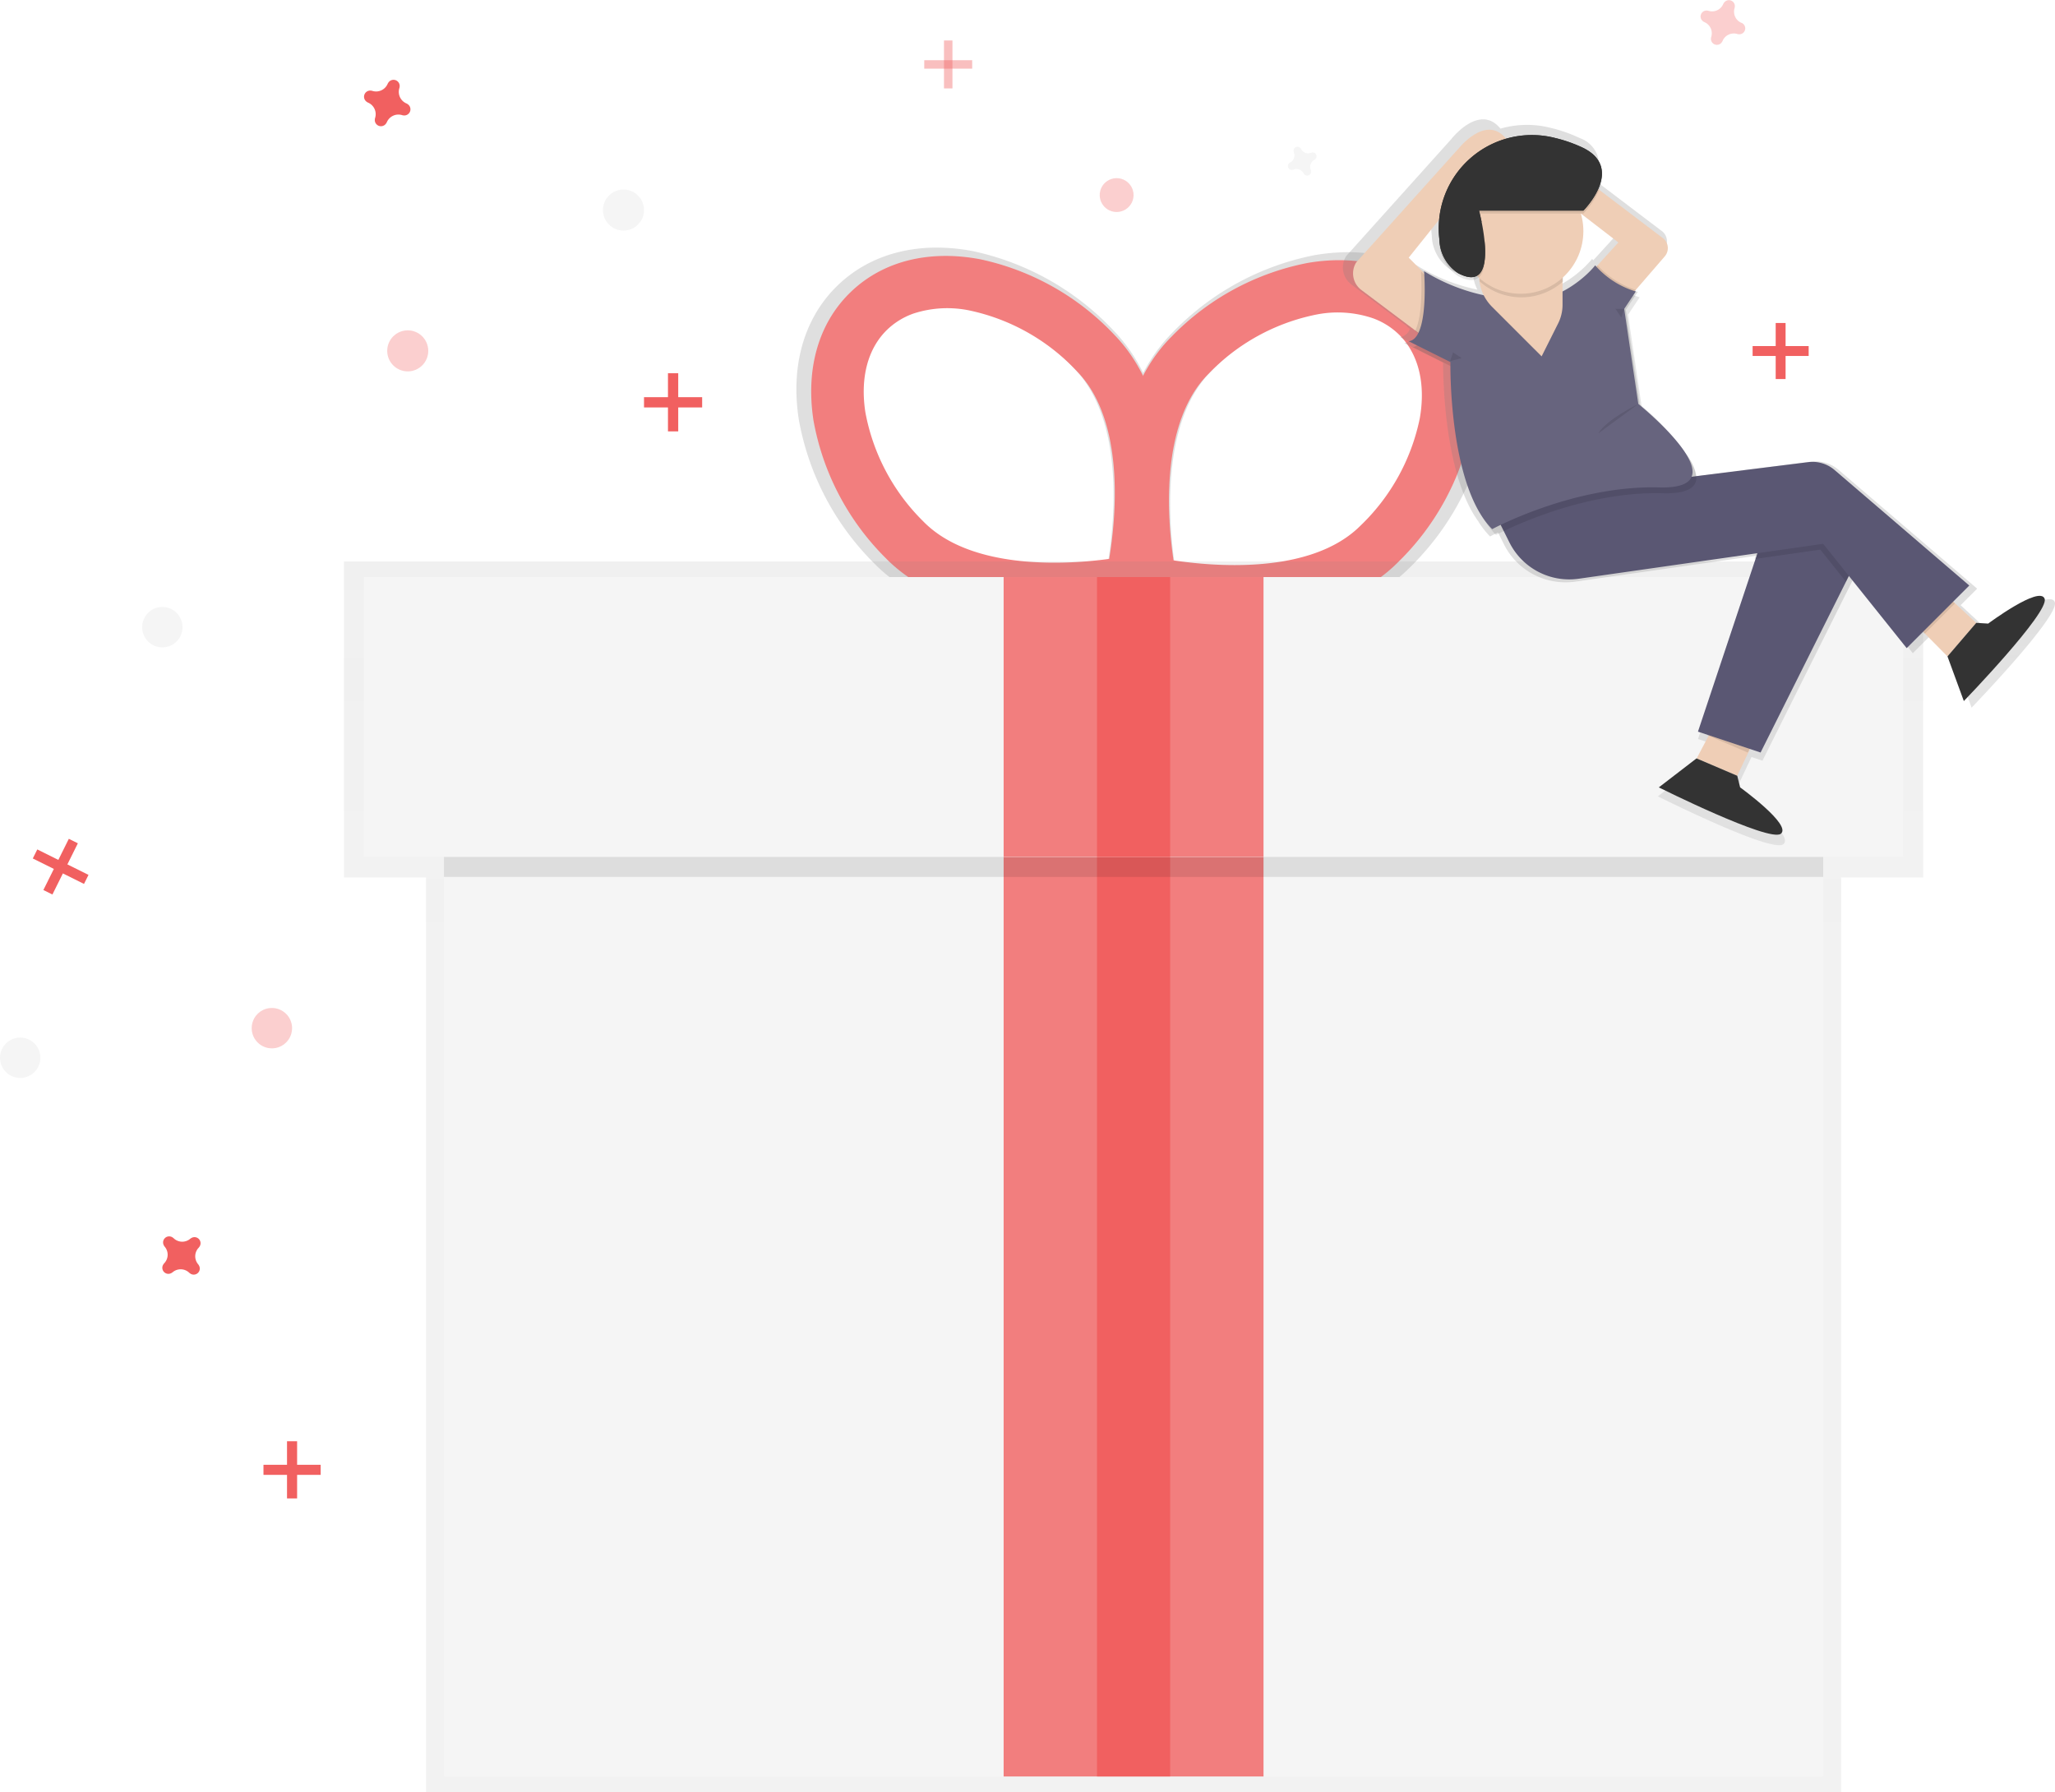 <svg xmlns="http://www.w3.org/2000/svg" xmlns:xlink="http://www.w3.org/1999/xlink" width="155.016" height="135.176" viewBox="0 0 155.016 135.176">
  <defs>
    <linearGradient id="linear-gradient" x1="1.121" y1="1.489" x2="1.121" y2="2.489" gradientUnits="objectBoundingBox">
      <stop offset="0" stop-color="gray" stop-opacity="0.251"/>
      <stop offset="0.54" stop-color="gray" stop-opacity="0.122"/>
      <stop offset="1" stop-color="gray" stop-opacity="0.102"/>
    </linearGradient>
    <linearGradient id="linear-gradient-2" x1="0.5" y1="-0.664" x2="0.5" y2="0.336" xlink:href="#linear-gradient"/>
    <linearGradient id="linear-gradient-3" x1="1.104" y1="0.65" x2="1.104" y2="1.65" xlink:href="#linear-gradient"/>
  </defs>
  <g id="img_review01_header_ba" transform="translate(-1361.511 -431)">
    <rect id="Rectangle_1239" data-name="Rectangle 1239" width="0.746" height="4.228" transform="translate(1495.458 455.364)" fill="#f16060"/>
    <rect id="Rectangle_1240" data-name="Rectangle 1240" width="4.228" height="0.746" transform="translate(1493.717 457.105)" fill="#f16060"/>
    <rect id="Rectangle_1241" data-name="Rectangle 1241" width="0.761" height="4.314" transform="translate(1383.162 539.715)" fill="#f16060"/>
    <rect id="Rectangle_1242" data-name="Rectangle 1242" width="4.314" height="0.761" transform="translate(1381.386 541.491)" fill="#f16060"/>
    <rect id="Rectangle_1243" data-name="Rectangle 1243" width="0.638" height="3.616" transform="translate(1432.72 434.053)" fill="#f16060" opacity="0.4" style="mix-blend-mode: normal;isolation: isolate"/>
    <rect id="Rectangle_1244" data-name="Rectangle 1244" width="3.616" height="0.638" transform="translate(1431.23 435.542)" fill="#f16060" opacity="0.4" style="mix-blend-mode: normal;isolation: isolate"/>
    <rect id="Rectangle_1245" data-name="Rectangle 1245" width="0.774" height="4.386" transform="translate(1411.898 459.154)" fill="#f16060"/>
    <rect id="Rectangle_1246" data-name="Rectangle 1246" width="4.386" height="0.774" transform="translate(1410.091 460.96)" fill="#f16060"/>
    <path id="Path_1297" data-name="Path 1297" d="M120.276,132.354a.948.948,0,0,1-.528-1.146.466.466,0,0,0,.021-.1h0a.465.465,0,0,0-.853-.316h0a.465.465,0,0,0-.053.093.948.948,0,0,1-1.146.528.461.461,0,0,0-.1-.021h0a.465.465,0,0,0-.316.853h0a.467.467,0,0,0,.093.053.948.948,0,0,1,.528,1.146.462.462,0,0,0-.021.1h0a.465.465,0,0,0,.853.316h0a.466.466,0,0,0,.053-.093.948.948,0,0,1,1.146-.528.465.465,0,0,0,.1.021h0a.465.465,0,0,0,.316-.853h0A.473.473,0,0,0,120.276,132.354Z" transform="translate(1271.887 306.445)" fill="#f16060"/>
    <path id="Path_1298" data-name="Path 1298" d="M646.281,100.895a.914.914,0,0,1-.509-1.1.454.454,0,0,0,.02-.1h0a.448.448,0,0,0-.822-.3h0a.454.454,0,0,0-.052.089.914.914,0,0,1-1.1.511.445.445,0,0,0-.1-.02h0a.448.448,0,0,0-.3.822h0a.447.447,0,0,0,.09.052.914.914,0,0,1,.509,1.1.454.454,0,0,0-.02.1h0a.448.448,0,0,0,.823.3h0a.461.461,0,0,0,.051-.089.914.914,0,0,1,1.1-.522.442.442,0,0,0,.1.02h0a.448.448,0,0,0,.3-.822h0A.434.434,0,0,0,646.281,100.895Z" transform="translate(846.582 331.824)" fill="#f16060" opacity="0.3" style="mix-blend-mode: normal;isolation: isolate"/>
    <path id="Path_1299" data-name="Path 1299" d="M482.557,157.4a.6.6,0,0,1-.75-.277.3.3,0,0,0-.038-.056h0a.294.294,0,0,0-.524.241h0a.289.289,0,0,0,.018.066.6.6,0,0,1-.275.75.3.3,0,0,0-.056.038h0a.294.294,0,0,0,.24.524h0a.288.288,0,0,0,.066-.018.6.6,0,0,1,.75.277.3.3,0,0,0,.038.056h0a.294.294,0,0,0,.524-.24h0a.29.29,0,0,0-.018-.066.6.6,0,0,1,.267-.752.3.3,0,0,0,.056-.038h0a.295.295,0,0,0-.241-.524h0A.288.288,0,0,0,482.557,157.4Z" transform="translate(977.852 285.124)" fill="#f5f5f5" style="mix-blend-mode: normal;isolation: isolate"/>
    <circle id="Ellipse_142" data-name="Ellipse 142" cx="1.548" cy="1.548" r="1.548" transform="translate(1390.72 455.918)" fill="#f16060" opacity="0.3" style="mix-blend-mode: normal;isolation: isolate"/>
    <circle id="Ellipse_143" data-name="Ellipse 143" cx="1.276" cy="1.276" r="1.276" transform="translate(1444.467 444.439)" fill="#f16060" opacity="0.3" style="mix-blend-mode: normal;isolation: isolate"/>
    <circle id="Ellipse_144" data-name="Ellipse 144" cx="1.548" cy="1.548" r="1.548" transform="translate(1406.995 445.296)" fill="#f5f5f5" style="mix-blend-mode: normal;isolation: isolate"/>
    <circle id="Ellipse_145" data-name="Ellipse 145" cx="1.523" cy="1.523" r="1.523" transform="translate(1372.234 476.785)" fill="#f5f5f5" style="mix-blend-mode: normal;isolation: isolate"/>
    <rect id="Rectangle_1247" data-name="Rectangle 1247" width="4.314" height="0.761" transform="translate(1364.783 498.136) rotate(-63.576)" fill="#f16060"/>
    <rect id="Rectangle_1248" data-name="Rectangle 1248" width="0.761" height="4.314" transform="translate(1363.985 495.756) rotate(-63.576)" fill="#f16060"/>
    <path id="Path_1300" data-name="Path 1300" d="M37.889,586.664a.933.933,0,0,1-.037,1.24.457.457,0,0,0-.064.083h0a.457.457,0,0,0,.613.652h0a.457.457,0,0,0,.088-.058.933.933,0,0,1,1.24.037.45.45,0,0,0,.083.064h0a.457.457,0,0,0,.652-.613h0a.453.453,0,0,0-.059-.088.933.933,0,0,1,.037-1.24.461.461,0,0,0,.064-.083h0a.457.457,0,0,0-.613-.652h0a.451.451,0,0,0-.088.058.933.933,0,0,1-1.24-.037.453.453,0,0,0-.083-.064h0a.457.457,0,0,0-.652.613h0A.459.459,0,0,0,37.889,586.664Z" transform="translate(1336.051 -61.618)" fill="#f16060"/>
    <circle id="Ellipse_146" data-name="Ellipse 146" cx="1.523" cy="1.523" r="1.523" transform="translate(1380.497 507.033)" fill="#f16060" opacity="0.3" style="mix-blend-mode: normal;isolation: isolate"/>
    <circle id="Ellipse_147" data-name="Ellipse 147" cx="1.523" cy="1.523" r="1.523" transform="translate(1361.511 509.266)" fill="#f5f5f5" style="mix-blend-mode: normal;isolation: isolate"/>
    <path id="Path_1301" data-name="Path 1301" d="M336.6,200c-2.472-2.48-6.076-3.466-10.156-2.779a20.309,20.309,0,0,0-10.731,5.812,12.548,12.548,0,0,0-2.246,3.081,12.574,12.574,0,0,0-2.227-3.192h0a20.4,20.4,0,0,0-10.635-6c-4.06-.766-7.68.165-10.194,2.6s-3.555,6.026-2.922,10.1a20.292,20.292,0,0,0,5.657,10.825c6.435,6.638,19.275,4.045,19.819,3.93l.161-.033.494.113c.542.123,13.335,2.936,19.881-3.589a20.361,20.361,0,0,0,5.846-10.719C340.046,206.087,339.07,202.479,336.6,200Zm-25.809,20.551c-3.1.418-10.836.985-14.676-2.976A16.212,16.212,0,0,1,291.569,209c-.422-2.721.192-5.034,1.713-6.515a5.735,5.735,0,0,1,2.092-1.282,8.62,8.62,0,0,1,4.469-.226,16.237,16.237,0,0,1,8.431,4.81C312.115,209.757,311.3,217.469,310.789,220.551Zm24.485-11.1a16.21,16.21,0,0,1-4.691,8.495c-3.909,3.9-11.631,3.194-14.724,2.723-.462-3.1-1.138-10.821,2.769-14.716a16.219,16.219,0,0,1,8.51-4.664,8.654,8.654,0,0,1,4.465.3,5.735,5.735,0,0,1,2.069,1.318c1.5,1.512,2.069,3.834,1.6,6.546Z" transform="translate(1134.278 253.017)" fill="url(#linear-gradient)"/>
    <path id="Path_1302" data-name="Path 1302" d="M318.918,226.184l-1.223.259c-.519.109-12.806,2.589-18.97-3.761a19.484,19.484,0,0,1-5.415-10.348c-.6-3.905.383-7.341,2.794-9.673s5.871-3.215,9.755-2.491a19.47,19.47,0,0,1,10.177,5.737h0c6.155,6.352,3.292,18.555,3.166,19.07Zm-18.053-21.919a5.488,5.488,0,0,0-2,1.226c-1.46,1.414-2.043,3.627-1.64,6.232a15.512,15.512,0,0,0,4.348,8.205c3.673,3.79,11.074,3.258,14.042,2.847.492-2.953,1.267-10.334-2.407-14.124h0a15.491,15.491,0,0,0-8.065-4.6A8.226,8.226,0,0,0,300.866,204.265Z" transform="translate(1129.565 250.382)" fill="#f27e7e"/>
    <path id="Path_1303" data-name="Path 1303" d="M414.28,227.595,414,226.376c-.117-.519-2.769-12.77,3.5-19.013h0a19.447,19.447,0,0,1,10.275-5.557c3.9-.659,7.345.286,9.711,2.658s3.3,5.825,2.627,9.719a19.536,19.536,0,0,1-5.593,10.257c-6.26,6.233-18.5,3.551-19.02,3.432Zm18.428-21.605a8.265,8.265,0,0,0-4.271-.291,15.478,15.478,0,0,0-8.144,4.463h0c-3.738,3.727-3.093,11.114-2.65,14.082,2.961.45,10.348,1.123,14.09-2.606a15.517,15.517,0,0,0,4.49-8.129c.448-2.6-.1-4.819-1.533-6.258a5.486,5.486,0,0,0-1.983-1.261Z" transform="translate(1032.392 249.025)" fill="#f27e7e"/>
    <path id="Path_1304" data-name="Path 1304" d="M228.333,320.21H109.21v23.836H115.4v68.985H222.144V344.046h6.189Z" transform="translate(1278.249 153.145)" fill="url(#linear-gradient-2)"/>
    <rect id="Rectangle_1249" data-name="Rectangle 1249" width="104.042" height="84.441" transform="translate(1394.999 480.562)" fill="#f5f5f5"/>
    <rect id="Rectangle_1250" data-name="Rectangle 1250" width="19.603" height="69.363" transform="translate(1437.219 495.64)" fill="#f27e7e" style="mix-blend-mode: normal;isolation: isolate"/>
    <rect id="Rectangle_1251" data-name="Rectangle 1251" width="5.519" height="69.363" transform="translate(1444.261 495.64)" fill="#f16060"/>
    <rect id="Rectangle_1252" data-name="Rectangle 1252" width="104.042" height="21.111" transform="translate(1394.999 476.037)" opacity="0.1" style="mix-blend-mode: normal;isolation: isolate"/>
    <rect id="Rectangle_1253" data-name="Rectangle 1253" width="116.105" height="21.111" transform="translate(1388.967 474.529)" fill="#f5f5f5"/>
    <rect id="Rectangle_1254" data-name="Rectangle 1254" width="19.603" height="21.111" transform="translate(1437.219 474.529)" fill="#f27e7e" style="mix-blend-mode: normal;isolation: isolate"/>
    <rect id="Rectangle_1255" data-name="Rectangle 1255" width="5.519" height="21.111" transform="translate(1444.261 474.529)" fill="#f16060"/>
    <path id="Path_1305" data-name="Path 1305" d="M556.131,182.552c-.368-1.064-4.392,1.932-4.392,1.932l-.927-.056-1.784-1.652,1.246-1.246-10.461-8.966a2.639,2.639,0,0,0-2.044-.615l-8.694,1.087a3.681,3.681,0,0,0-.778-1.694,18.719,18.719,0,0,0-3.465-3.7l-1.06-7.149.9-1.351a4.544,4.544,0,0,1-.491-.165l.192-.285-.071-.019.09-.1h-.012l2.255-2.6a.985.985,0,0,0-.075-1.364l-5.022-3.809a2.77,2.77,0,0,0,.215-1.15,2.153,2.153,0,0,0-1.437-2.1,11.1,11.1,0,0,0-2.2-.776,7.218,7.218,0,0,0-3.8.056l-.065-.077c-1.546-1.767-3.572.766-3.65.872l-7.922,8.815a1.61,1.61,0,0,0,.391,2.146l4.193,3.144-.013.027.238.178a.992.992,0,0,1-.74.623l.642.322a.74.74,0,0,1-.341.128l2.939,1.47c0,1.533.157,8.521,2.643,11.955a6.355,6.355,0,0,0,.9,1.159s.211-.115.6-.3l.445.887a5.2,5.2,0,0,0,5.383,2.821l13.8-1.972-.146.439.078-.011-4.472,13.413.74.247-.013.027.1.044-.929,1.757-2.928,2.252s8.558,4.29,9.458,3.614-3.154-3.6-3.154-3.6l-.226-.9.985-2.079.826.276,6.632-13.268h0l.226-.45,4.484,5.613,1.265-1.265.136.138.012-.011,1.753,1.774,1.27,3.468S556.5,183.614,556.131,182.552Zm-34.814-25.794-.088-.1a8.411,8.411,0,0,1-2.535,2.027v-.738l.05-.044v-.32a4.867,4.867,0,0,0,1.378-4.942l2.911,2.24Zm-9.889-8.316-.071-.071.071.069Zm-2.328,4.691q-.029.349-.023.705a7.331,7.331,0,0,0,.057,1.029,3.2,3.2,0,0,0,1.456,2.629c.767.4,1.27.383,1.592.105l.034.031a3.446,3.446,0,0,0,.356,1.341,14.178,14.178,0,0,1-4.632-1.864s0,.059.011.167l-1.205-1.205Z" transform="translate(960.381 293.874)" fill="url(#linear-gradient-3)"/>
    <path id="Path_1306" data-name="Path 1306" d="M643.68,378.3l-1.97,3.719,3.062,1.313,1.97-4.156Z" transform="translate(847.787 106.186)" fill="#efceb6"/>
    <path id="Path_1307" data-name="Path 1307" d="M632.743,399.023l.218.876s3.938,2.844,3.066,3.5-9.2-3.5-9.2-3.5l2.844-2.188Z" transform="translate(859.815 90.495)" fill="#333"/>
    <path id="Path_1308" data-name="Path 1308" d="M649.918,380.523l-3.1-1.033-.922,1.74,3.062,1.314Z" transform="translate(844.4 105.224)" opacity="0.1" style="mix-blend-mode: normal;isolation: isolate"/>
    <path id="Path_1309" data-name="Path 1309" d="M725,330.72l2.957,2.993,2.171-2.527-3.374-3.125Z" transform="translate(780.457 146.799)" fill="#efceb6"/>
    <path id="Path_1310" data-name="Path 1310" d="M727.383,328.82l-1.753,2.66,1.121,1.136,2.275-2.275Z" transform="translate(779.948 146.185)" opacity="0.1" style="mix-blend-mode: normal;isolation: isolate"/>
    <path id="Path_1311" data-name="Path 1311" d="M742.619,335.764l.9.054s3.894-2.9,4.258-1.872-6.094,7.717-6.094,7.717l-1.234-3.369Z" transform="translate(767.968 142.22)" fill="#333"/>
    <path id="Path_1312" data-name="Path 1312" d="M577.5,168.132l4.545-5.258a.958.958,0,0,0-.073-1.324l-9.89-7.5-1.2,1.874,7.665,5.9-3.258,3.568Z" transform="translate(905.045 287.465)" fill="#efceb6"/>
    <path id="Path_1313" data-name="Path 1313" d="M596,203.63l-1.59,1.744,2.209,2.742,2.278-2.629A6.643,6.643,0,0,1,596,203.63Z" transform="translate(886.023 247.386)" opacity="0.1" style="mix-blend-mode: normal;isolation: isolate"/>
    <path id="Path_1314" data-name="Path 1314" d="M512.213,172.257l-5.145-3.867a1.564,1.564,0,0,1-.383-2.083l7.7-8.567,1.575,1.575-5.318,6.638,3.146,3.156Z" transform="translate(957.133 284.482)" fill="#efceb6"/>
    <path id="Path_1315" data-name="Path 1315" d="M530.89,210.494l.841.632,1.575-3.148L531.329,206C531.371,206.671,531.49,209.273,530.89,210.494Z" transform="translate(937.372 245.47)" opacity="0.1" style="mix-blend-mode: normal;isolation: isolate"/>
    <path id="Path_1316" data-name="Path 1316" d="M646.943,306.613l-4.724,14.168,4.724,1.575,7.872-15.744-6.3-1.573Z" transform="translate(847.375 165.408)" fill="#5a5773"/>
    <path id="Path_1317" data-name="Path 1317" d="M664.736,308.893l-.236.709,4.959-.709,1.937,2.422,1.211-2.422-6.3-1.573Z" transform="translate(829.364 163.565)" opacity="0.1" style="mix-blend-mode: normal;isolation: isolate"/>
    <path id="Path_1318" data-name="Path 1318" d="M547.84,151.688s2.018-2.6,3.549-.851-2.413,1.968-2.413,1.968Z" transform="translate(923.67 290.552)" fill="#efceb6"/>
    <path id="Path_1319" data-name="Path 1319" d="M560.06,284.029l1.521,3.045a5.047,5.047,0,0,0,5.227,2.738l18.44-2.635,6.3,7.87,4.723-4.723-10.156-8.709a2.562,2.562,0,0,0-1.985-.6Z" transform="translate(913.791 184.843)" fill="#5a5773"/>
    <path id="Path_1320" data-name="Path 1320" d="M531.019,206.355s.414,5.112-1.159,5.289l3.148,1.575s-.174,9.271,3.148,12.6c0,0,6.132-3.323,12.6-3.148s-1.575-6.3-1.575-6.3l-1.063-7.167.876-1.313a6.579,6.579,0,0,1-3.066-1.97h0c-.876,1.094-2.874,2.577-4.622,2.577h-.753a14.159,14.159,0,0,1-7.534-1.916Z" transform="translate(938.204 245.534)" opacity="0.1" style="mix-blend-mode: normal;isolation: isolate"/>
    <path id="Path_1321" data-name="Path 1321" d="M529.5,204.067s.414,5.112-1.159,5.289l3.148,1.573s-.174,9.271,3.148,12.6c0,0,6.132-3.323,12.6-3.148s-1.575-6.3-1.575-6.3l-1.063-7.167.876-1.313a6.579,6.579,0,0,1-3.066-1.97h0c-.876,1.094-2.874,2.577-4.622,2.577h-.753a14.32,14.32,0,0,1-7.534-2.14Z" transform="translate(939.433 247.386)" fill="#67647e"/>
    <path id="Path_1322" data-name="Path 1322" d="M556.03,198.374v1.757a3.358,3.358,0,0,0,.983,2.374l3.739,3.738L562,203.753a3.122,3.122,0,0,0,.33-1.4V198.37Z" transform="translate(917.049 251.638)" fill="#efceb6"/>
    <path id="Path_1323" data-name="Path 1323" d="M556.28,201.537v.192a4.721,4.721,0,0,0,6.291,0V199.78H556.28Z" transform="translate(916.847 250.498)" opacity="0.1" style="mix-blend-mode: normal;isolation: isolate"/>
    <circle id="Ellipse_148" data-name="Ellipse 148" cx="4.723" cy="4.723" r="4.723" transform="translate(1471.504 443.713)" fill="#efceb6"/>
    <path id="Path_1324" data-name="Path 1324" d="M543.183,159.175h7.872s3.148-3.148,0-4.723a10.774,10.774,0,0,0-2.136-.755,7.027,7.027,0,0,0-8.724,7.648,3.123,3.123,0,0,0,1.414,2.552C544.932,165.648,543.183,159.175,543.183,159.175Z" transform="translate(929.896 287.93)" opacity="0.1" style="mix-blend-mode: normal;isolation: isolate"/>
    <path id="Path_1325" data-name="Path 1325" d="M543.183,158.035h7.872s3.148-3.148,0-4.723a10.773,10.773,0,0,0-2.136-.755,7.027,7.027,0,0,0-8.724,7.648,3.123,3.123,0,0,0,1.414,2.552C544.932,164.508,543.183,158.035,543.183,158.035Z" transform="translate(929.896 288.851)" fill="#333"/>
    <ellipse id="Ellipse_149" data-name="Ellipse 149" cx="0.437" cy="0.766" rx="0.437" ry="0.766" transform="translate(1472.872 447.731)" fill="#efceb6"/>
    <path id="Path_1326" data-name="Path 1326" d="M544.67,238.527l.218-.657.655.439Z" transform="translate(926.232 219.707)" opacity="0.1" style="mix-blend-mode: normal;isolation: isolate"/>
    <path id="Path_1327" data-name="Path 1327" d="M605.949,258.17s-2.382,1.15-3.039,2.236" transform="translate(879.152 203.297)" opacity="0.1" style="mix-blend-mode: normal;isolation: isolate"/>
    <path id="Path_1328" data-name="Path 1328" d="M610.4,220.75l-.219.655-.439-.655Z" transform="translate(873.631 233.546)" opacity="0.1" style="mix-blend-mode: normal;isolation: isolate"/>
    <path id="Path_1329" data-name="Path 1329" d="M543.183,158.035h7.872s3.148-3.148,0-4.723a10.773,10.773,0,0,0-2.136-.755,7.027,7.027,0,0,0-8.724,7.648,3.123,3.123,0,0,0,1.414,2.552C544.932,164.508,543.183,158.035,543.183,158.035Z" transform="translate(929.896 288.851)" fill="#333"/>
  </g>
</svg>
